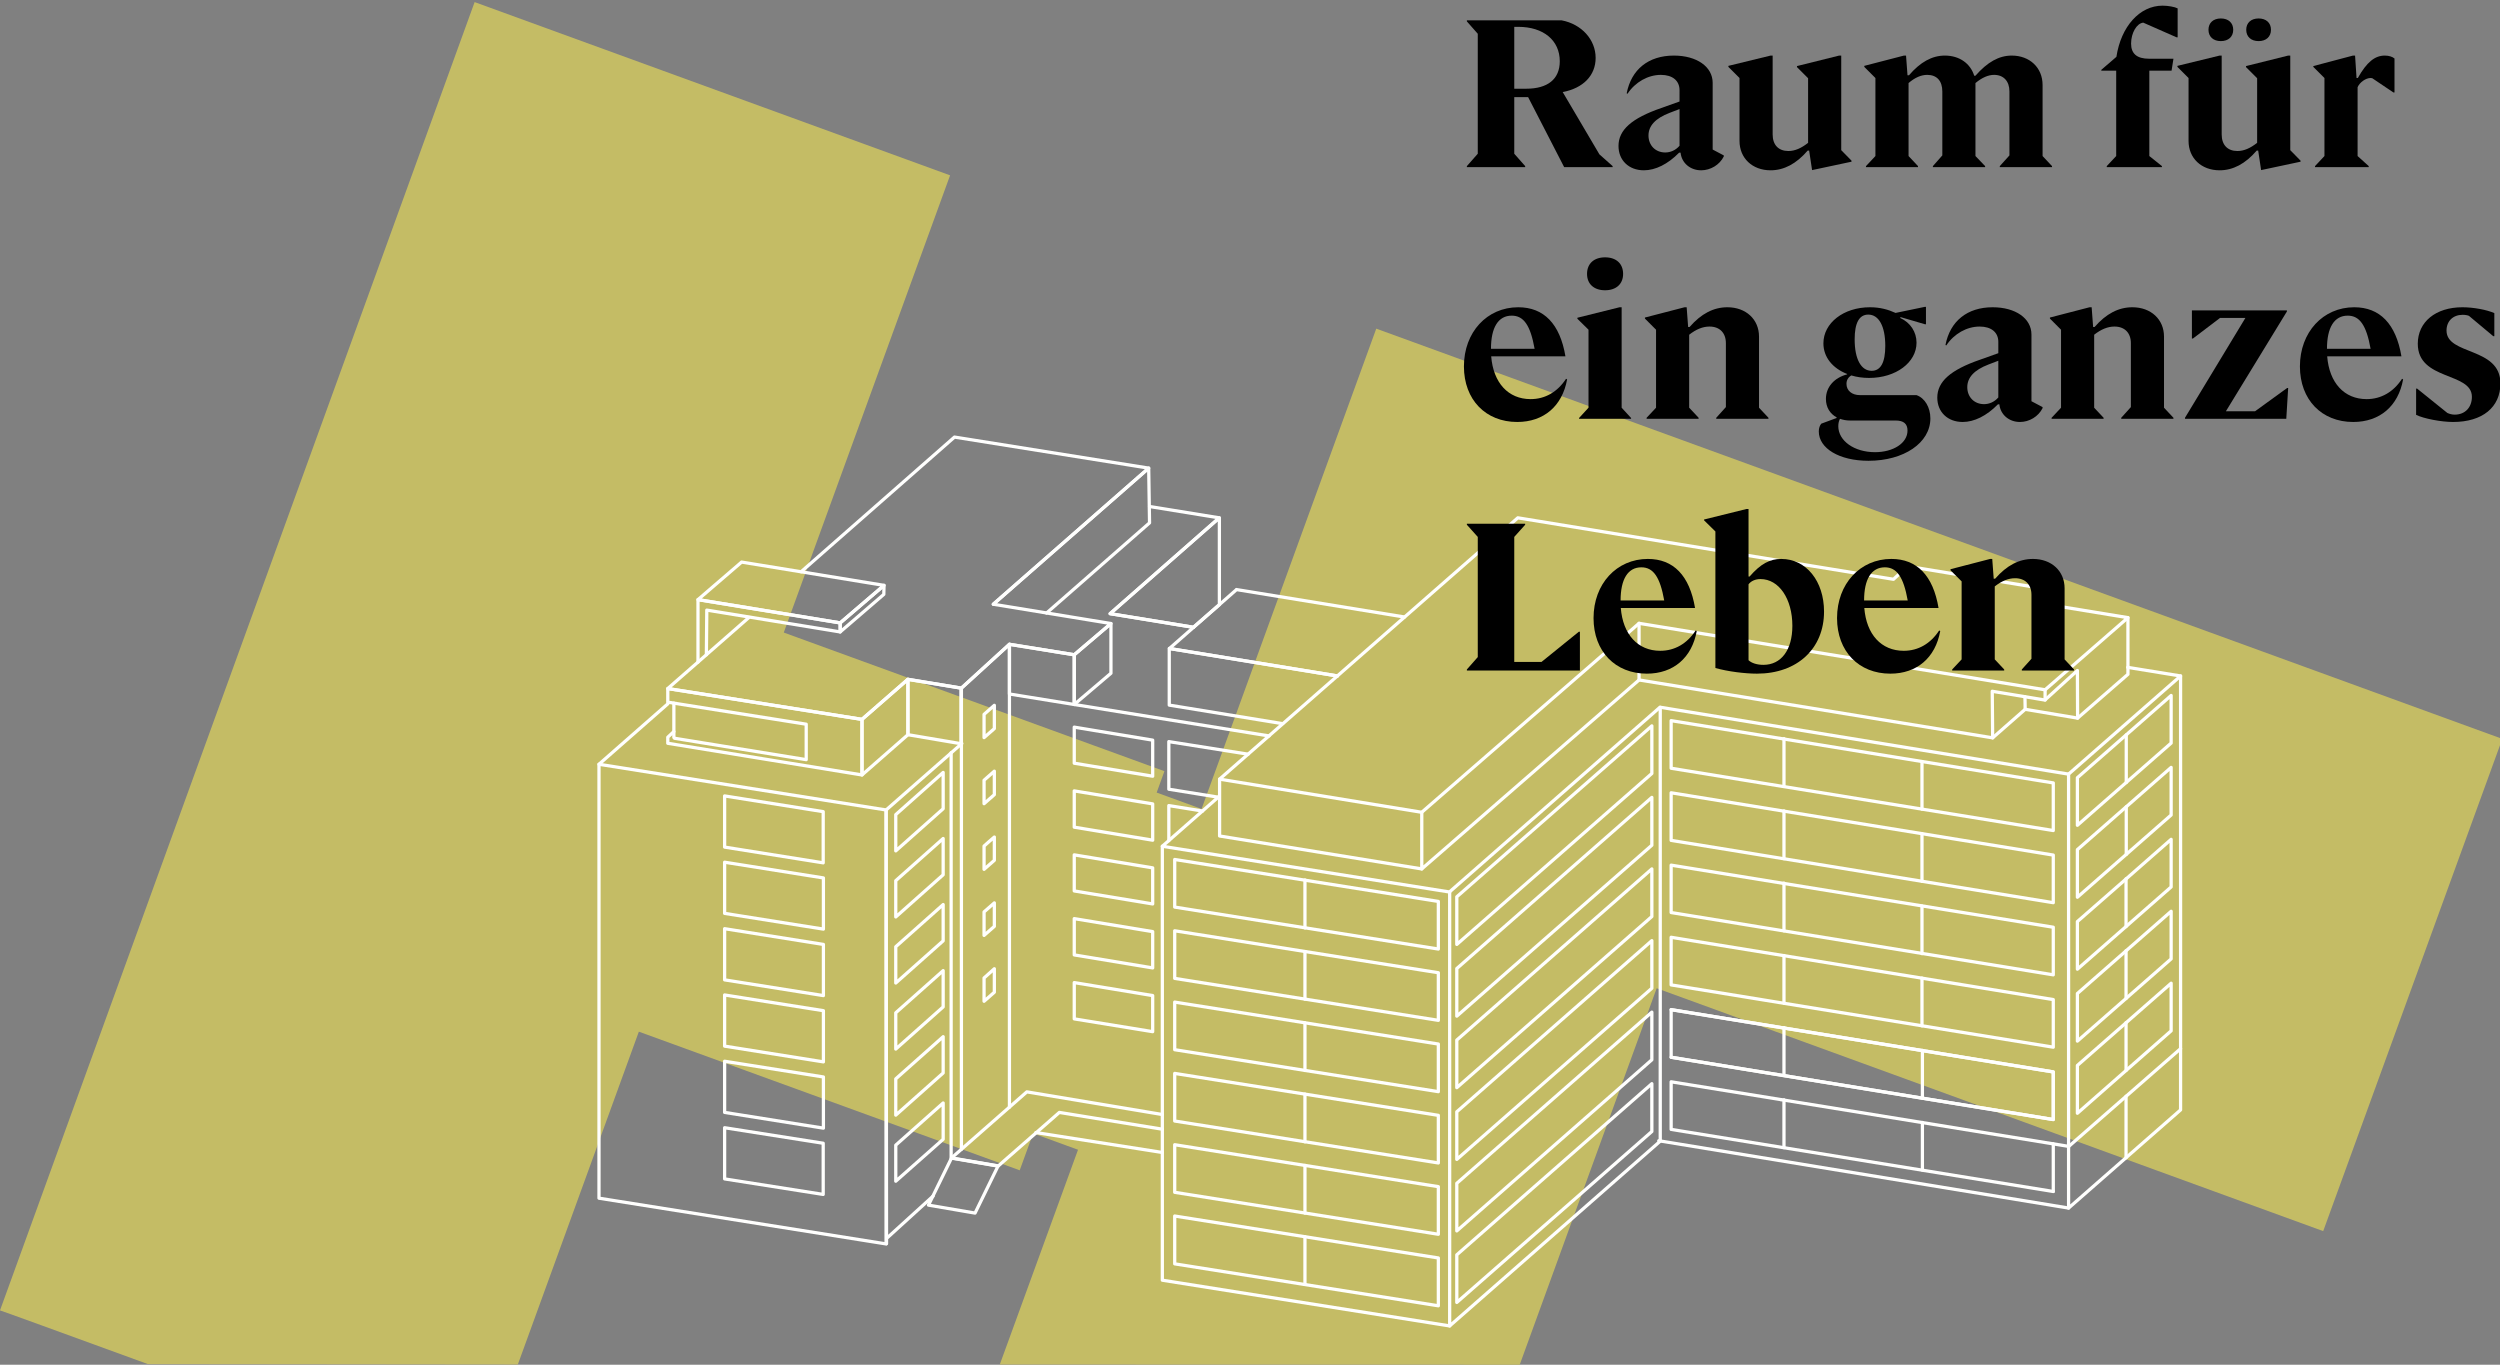 <?xml version="1.0" encoding="utf-8"?>
<!-- Generator: Adobe Illustrator 26.0.1, SVG Export Plug-In . SVG Version: 6.00 Build 0)  -->
<svg version="1.1" id="Ebene_1" xmlns="http://www.w3.org/2000/svg" xmlns:xlink="http://www.w3.org/1999/xlink" x="0px" y="0px"
	 viewBox="0 0 1192 650.7" style="enable-background:new 0 0 1192 650.7;" xml:space="preserve">
<rect x="0" y="0" width="1192" height="650.7" fill="#808080" stroke="none"/>
<style type="text/css">
	.st0{fill-rule:evenodd;clip-rule:evenodd;fill:#C4BC65;}
	.st1{fill:none;stroke:#FFFFFE;stroke-width:1.555;stroke-linecap:round;stroke-linejoin:round;}
	.st2{display:none;enable-background:new    ;}
	.st3{display:inline;}
	.st4{enable-background:new    ;}
</style>
<g id="Supraform_100_Olive">
	<path class="st0" d="M453,83.6l-79.3,218l181.5,66.1l-3.7,10.2l21.4,7.8l83.3-229l536.9,195.6L1107.7,587L789.9,471.2l-65.3,179.5
		l-247.9-0.1L514,548.2l-21.4-7.8l-6.4,17.6l-181.6-66.1l-57.7,158.7l-176.4-0.2C31.3,636.1,0,624.7,0,624.8L226.3,1L453,83.6z"/>
</g>
<g id="Haus">
	<polygon class="st1" points="581.4,246.9 529.3,292.6 569,299.1 581.4,288.3 	"/>
	<line class="st1" x1="554.2" y1="549.5" x2="493.9" y2="540"/>
	<polygon class="st1" points="285.6,364.4 422.5,386.2 422.5,593.1 285.6,571.3 	"/>
	<polyline class="st1" points="458.6,354.5 422.5,386.2 422.7,593 422.7,590.5 444.9,570.3 	"/>
	<polyline class="st1" points="691.2,632.2 554.2,610.4 554.2,403.5 	"/>
	<polygon class="st1" points="560.1,409.8 685.8,429.8 685.8,452.5 560.1,432.5 	"/>
	<polyline class="st1" points="580.9,380.1 557.3,376.3 557.3,353.6 595.1,359.6 	"/>
	<polyline class="st1" points="557.3,400.8 557.3,384.1 573.4,386.7 	"/>
	<polygon class="st1" points="796.8,343.6 979,373.3 979,396 796.8,366.3 	"/>
	<path class="st1" d="M796.8,378L979,407.7v22.7l-182.2-29.7V378z"/>
	<path class="st1" d="M796.8,412.5L979,442.1v22.7l-182.2-29.7V412.5z"/>
	<path class="st1" d="M796.8,446.9L979,476.6v22.7l-182.2-29.7V446.9z"/>
	<path class="st1" d="M796.8,481.4c60.7,9.9,121.5,19.8,182.2,29.7v22.7l-182.2-29.7V481.4z"/>
	<polyline class="st1" points="979,568.1 796.8,538.5 796.8,515.8 849.2,524.3 	"/>
	<path class="st1" d="M560.1,443.8l125.7,20v22.7l-125.7-20V443.8z"/>
	<path class="st1" d="M560.1,477.8l125.7,20v22.7l-125.7-20V477.8z"/>
	<path class="st1" d="M560.1,511.8l125.7,20v22.7l-125.7-20V511.8z"/>
	<path class="st1" d="M560.1,545.8l125.7,20v22.7l-125.7-20V545.8z"/>
	<polygon class="st1" points="560.1,579.8 685.8,599.8 685.8,622.6 560.1,602.6 	"/>
	<polyline class="st1" points="691.2,425.3 691.2,632.2 791.6,544.1 791.6,337.3 	"/>
	<polygon class="st1" points="787.6,346.1 694.6,427.6 694.6,450.3 787.6,368.8 	"/>
	<path class="st1" d="M787.6,380.2l-93,81.6v22.7l93-81.5V380.2z"/>
	<path class="st1" d="M787.6,448.5l-93,81.6v22.7c31-27.2,62-54.4,93-81.6V448.5z"/>
	<path class="st1" d="M787.6,482.6l-93,81.6v22.7c31-27.2,62-54.4,93-81.6V482.6z"/>
	<polygon class="st1" points="787.6,516.7 694.6,598.3 694.6,621 787.6,539.5 	"/>
	<polygon class="st1" points="1035.2,468.8 990.5,508 990.5,530.8 1035.2,491.5 	"/>
	<line class="st1" x1="1013.7" y1="487.6" x2="1013.7" y2="510.4"/>
	<line class="st1" x1="1013.7" y1="522.7" x2="1013.7" y2="552"/>
	<path class="st1" d="M1035.2,434.5l-44.7,39.2v22.7l44.7-39.2V434.5z"/>
	<line class="st1" x1="1013.7" y1="453.3" x2="1013.7" y2="476.1"/>
	<path class="st1" d="M1035.2,400.2c-14.9,13.1-29.8,26.2-44.7,39.2v22.7c14.9-13.1,29.8-26.1,44.7-39.2V400.2z"/>
	<line class="st1" x1="1013.7" y1="419" x2="1013.7" y2="441.8"/>
	<path class="st1" d="M1035.2,365.9l-44.7,39.2v22.7c14.9-13.1,29.8-26.1,44.7-39.2V365.9z"/>
	<line class="st1" x1="1013.8" y1="384.7" x2="1013.8" y2="407.4"/>
	<polygon class="st1" points="1035.2,331.6 990.5,370.8 990.5,393.5 1035.2,354.3 	"/>
	<line class="st1" x1="1013.8" y1="350.4" x2="1013.8" y2="373.1"/>
	<line class="st1" x1="986.3" y1="576" x2="790.9" y2="543.9"/>
	<path class="st1" d="M569.1,299.1l-39.8-6.5l52-45.7l-33.2-5.4 M512.2,335.9l92.9,15"/>
	<polygon class="st1" points="1039.7,322.3 986.3,369.1 986.3,576 1039.7,529.2 	"/>
	<path class="st1" d="M581.3,379.7l-27.1,23.8l136.9,21.8l100.4-88.1l194.8,31.9 M1039.7,322.3l-25.2-4.1"/>
	<polyline class="st1" points="611.3,345 557.5,336.2 557.5,309.2 637.7,322.3 	"/>
	<path class="st1" d="M669.7,294.2l-80.2-13.1 M589.6,281.1l-32,28.1l80.1,13.1"/>
	<polyline class="st1" points="677.9,414.3 581.5,398.6 581.5,371.5 	"/>
	<polyline class="st1" points="677.9,387.3 677.9,414.3 781.5,324.2 	"/>
	<polyline class="st1" points="975.1,328.9 975.1,333.8 949.9,329.6 950.1,351.8 781.5,324.2 781.5,297.2 	"/>
	<polyline class="st1" points="950.1,351.8 965.6,338.2 965.5,332.2 	"/>
	<polyline class="st1" points="990.6,342.4 1014.6,321.5 1014.6,294.5 	"/>
	<polyline class="st1" points="975.1,333.7 990.5,319.7 990.6,342.4 965.6,338.2 	"/>
	<polyline class="st1" points="937.4,274.6 909.6,270 902.8,276.2 723.7,246.9 581.5,371.5 677.9,387.3 781.5,297.2 975.1,328.9 
		1014.6,294.5 971.3,287.4 978.4,281.3 937.4,274.6 	"/>
	<path class="st1" d="M970.1,287.2"/>
	<line class="st1" x1="978.4" y1="281.2" x2="978.4" y2="288.5"/>
	<line class="st1" x1="285.6" y1="364.4" x2="318.4" y2="335.6"/>
	<polyline class="st1" points="481.3,527.9 481.3,307.2 458.4,328.1 458.4,548 	"/>
	<polygon class="st1" points="345.5,379.5 392.5,387 392.5,411.4 345.5,403.9 	"/>
	<polygon class="st1" points="427.1,388.4 449.7,368.3 449.7,385.6 427.1,405.7 	"/>
	<polygon class="st1" points="512.2,346.7 549.6,352.9 549.6,370.1 512.2,363.9 	"/>
	<path class="st1" d="M512.2,377.1l37.4,6.2v17.3c-12.5-2.1-25-4.1-37.4-6.2V377.1z"/>
	<path class="st1" d="M512.2,407.6l37.4,6.2V431c-12.5-2.1-25-4.1-37.4-6.2V407.6z"/>
	<path class="st1" d="M512.2,438l37.4,6.2v17.3l-37.4-6.2V438z"/>
	<polygon class="st1" points="512.2,468.5 549.6,474.7 549.6,491.9 512.2,485.8 	"/>
	<path class="st1" d="M427.1,419.9l22.6-20.1v17.3l-22.6,20.1V419.9z"/>
	<path class="st1" d="M427.1,451.4l22.6-20.1v17.3l-22.6,20.1V451.4z"/>
	<path class="st1" d="M427.1,482.9l22.6-20.1v17.3l-22.6,20.1V482.9z"/>
	<path class="st1" d="M427.1,514.4l22.6-20.1v17.3l-22.6,20.1V514.4z"/>
	<polygon class="st1" points="427.1,546 449.7,525.9 449.7,543.2 427.1,563.2 	"/>
	<path class="st1" d="M345.5,411.1l47.1,7.5V443l-47.1-7.5V411.1z"/>
	<path class="st1" d="M345.5,442.8l47.1,7.5v24.4l-47.1-7.5V442.8z"/>
	<path class="st1" d="M345.5,474.4l47.1,7.5v24.4l-47.1-7.5V474.4z"/>
	<path class="st1" d="M345.5,506l47.1,7.5v24.4l-47.1-7.5V506z"/>
	<polygon class="st1" points="345.5,537.7 392.5,545.1 392.5,569.5 345.5,562.1 	"/>
	<polyline class="st1" points="499,292.3 548.1,249.3 547.7,223.2 473.6,288.1 	"/>
	<polyline class="st1" points="321.6,352 384.4,362.2 384.4,345.3 318.4,334.8 318.4,328.3 411,343 411,369.5 318.4,354.4 
		318.4,351.5 321.3,348.8 	"/>
	<polyline class="st1" points="357.1,294.4 318.4,328.3 411,343 432.9,323.9 458.4,328.1 481.3,307.2 512.2,312.2 529.7,297.3 
		473.6,288.1 547.7,223.2 455.1,208.4 382,272.6 	"/>
	<polygon class="st1" points="481.3,307.2 512.2,312.2 512.2,335.9 481.3,330.9 	"/>
	<polygon class="st1" points="529.7,297.3 512.2,312.2 512.2,335.9 529.7,321 	"/>
	<polygon class="st1" points="432.9,323.9 411,343 411,369.5 432.9,350.3 	"/>
	<polygon class="st1" points="432.9,323.9 458.2,328.1 458.2,354.6 432.9,350.3 	"/>
	<line class="st1" x1="453.5" y1="358.9" x2="453.5" y2="552.5"/>
	<polygon class="st1" points="332.8,285.9 400.6,297 421.5,279.1 353.6,268 	"/>
	<polyline class="st1" points="332.8,315.7 332.8,285.9 400.6,297 400.6,301.3 337,290.9 336.8,312.2 	"/>
	<polygon class="st1" points="421.5,279.1 400.6,297 400.6,301.3 421.4,283.4 	"/>
	<polygon class="st1" points="469.2,340.6 474.1,336.3 474.1,347.4 469.2,351.7 	"/>
	<path class="st1" d="M469.2,372l4.9-4.3v11.2l-4.9,4.3V372z"/>
	<path class="st1" d="M469.2,403.4c1.6-1.4,3.2-2.9,4.9-4.3v11.1l-4.9,4.3V403.4z"/>
	<path class="st1" d="M469.2,434.8l4.9-4.3v11.2l-4.9,4.3V434.8z"/>
	<polygon class="st1" points="469.2,466.3 474.1,461.9 474.1,473.1 469.2,477.4 	"/>
	<path class="st1" d="M554.2,538.4l-49.1-8L475.9,556l-22.2-3.8 M453.7,552.1l35.9-31.5l64.6,10.8"/>
	<polygon class="st1" points="453.7,552.1 475.9,555.9 464.9,578.4 442.7,574.6 	"/>
	<line class="st1" x1="321.3" y1="351.6" x2="321.3" y2="335.3"/>
	<polyline class="st1" points="849.2,524.3 986.4,546.6 1039.7,500 	"/>
	<path class="st1" d="M787.6,414.3l-93,81.6v22.7c31-27.2,62-54.4,93-81.6V414.3z"/>
	<line class="st1" x1="622.2" y1="442.4" x2="622.2" y2="419.6"/>
	<line class="st1" x1="622.2" y1="476.4" x2="622.2" y2="453.7"/>
	<line class="st1" x1="622.2" y1="510.4" x2="622.2" y2="487.7"/>
	<line class="st1" x1="622.2" y1="544.4" x2="622.2" y2="521.7"/>
	<line class="st1" x1="622.2" y1="578.4" x2="622.2" y2="555.7"/>
	<line class="st1" x1="622.2" y1="612.4" x2="622.2" y2="589.7"/>
	<line class="st1" x1="850.6" y1="375" x2="850.6" y2="352.2"/>
	<line class="st1" x1="916.4" y1="363.1" x2="916.4" y2="385.8"/>
	<line class="st1" x1="850.6" y1="409.4" x2="850.6" y2="386.7"/>
	<line class="st1" x1="916.4" y1="397.5" x2="916.4" y2="420.2"/>
	<line class="st1" x1="850.6" y1="443.8" x2="850.6" y2="421.1"/>
	<line class="st1" x1="916.4" y1="432" x2="916.4" y2="454.7"/>
	<line class="st1" x1="850.6" y1="478.3" x2="850.6" y2="455.6"/>
	<line class="st1" x1="916.4" y1="466.4" x2="916.4" y2="489.1"/>
	<line class="st1" x1="850.6" y1="512.7" x2="850.6" y2="490"/>
	<path class="st1" d="M916.6,500.8v22.7 M916.6,535.2v22.7"/>
	<line class="st1" x1="850.6" y1="547.2" x2="850.6" y2="524.4"/>
	<path class="st1" d="M796.8,481.4c60.7,9.9,121.5,19.8,182.2,29.7v22.7l-182.2-29.7"/>
	<line class="st1" x1="979" y1="545.4" x2="979" y2="568.1"/>
</g>
<g class="st2">
	<path class="st3" d="M500.7,76.3V62h0.5L520,76.1c0.5,0.3,2.1,0.6,3.5,0.6c6.6,0,12.6-4.7,12.6-12.3c0-16.9-33.7-13-33.7-35.7
		c0-12.3,10.8-21,25.9-21c7.7,0,16.5,1.6,19.8,3.8v12.8h-0.5l-16.3-12.2c-0.8-0.3-1.7-0.4-2.4-0.4C522.4,11.7,518,16,518,22
		c0,16.9,33.7,13,33.7,35.7c0,13.8-12.2,23-30.3,23C513.5,80.7,504.8,78.7,500.7,76.3z"/>
	<path class="st3" d="M587.8,80.7c-3.3,0-6.5-0.5-8.1-1.3v14.5l6,4.8v0.5h-26.3v-0.5l4.5-4.8V36.6l-5.3-5.2v-0.5l19.2-4.9h0.9
		l0.8,8.6h0.6c5.2-6.2,9.5-8.6,15.1-8.6c11.9,0,20.6,10.5,20.6,25C615.8,68.1,603.8,80.7,587.8,80.7z M585.4,35.6
		c-2.4,0-4.4,0.9-5.7,2.5v36.2c1.5,1.4,4.2,2.2,7.1,2.2c8.5,0,13.8-7,13.8-18.6C600.6,45,594.2,35.6,585.4,35.6z"/>
	<path class="st3" d="M651.5,72.3h-0.7c-5.4,5.5-11.3,8.4-16.8,8.4c-7.2,0-12.1-4.8-12.1-11.6c0-7.6,6.2-13.2,20.4-18.1l8.7-3.1
		v-5.4c0-4.5-3.3-7.3-8.9-7.3c-6.1,0-12.2,3.4-15.9,9l-0.4-0.2c2.2-11.4,10.4-18,22.5-18c10.9,0,18.5,5.3,18.5,13v31.8l5.3,2.8v0.5
		c-2,4-6.3,6.6-10.8,6.6C656.1,80.7,652,77.2,651.5,72.3z M644.2,72.2c2.5,0,5-1.1,6.8-3.2V51.5l-4.7,1.8
		c-6.8,2.6-10.1,6.2-10.1,10.8C636.2,68.8,639.5,72.2,644.2,72.2z"/>
	<path class="st3" d="M675.8,54.8c0-17,11.2-28.8,27.6-28.8c4.8,0,10.1,1,13.4,2.6v13.9h-0.6l-14.7-12.1c-0.8-0.2-1.5-0.3-2.1-0.3
		c-6,0-10.7,8.2-10.7,17.9c0,12.8,7.7,21.8,18.6,21.8c5.2,0,9.4-2.2,12.1-6.2l0.5,0.3c-2.3,10.6-9.7,16.8-20.6,16.8
		C685.2,80.7,675.8,70.3,675.8,54.8z"/>
	<path class="st3" d="M724,54.2c0-16.3,11-28.2,25.9-28.2c12.2,0,19.9,7.9,22.5,23.4H737c1,12.6,8.1,20.4,18.8,20.4
		c6.9,0,12.8-3.4,16.9-9.7l0.5,0.3c-2.3,12.7-11.1,20.3-23.8,20.3C734.4,80.7,724,70.1,724,54.2z M736.9,45.8h20.8
		c-2-11.2-5.2-15.8-10.9-15.8C740.4,30,736.9,35.6,736.9,45.8z"/>
	<path class="st3" d="M798.9,79.2v-0.5l4.5-4.8V33.2h-7.1v-0.4l7.2-6.2c2.2-14.5,11.1-24.4,22-24.4c2.7,0,5.9,0.6,7.2,1.3v13.8h-0.5
		l-15.9-7c-3.1,0.3-5.8,4.9-5.8,10c0,4.8,2.8,7.2,8.5,7.2h11.7l-0.9,5.7h-10.6v40.7l6,4.8v0.5C825.2,79.2,798.9,79.2,798.9,79.2z"/>
	<path class="st3" d="M833.1,53.9c0-16.6,10.9-27.9,27.2-27.9c15.9,0,26.4,10.6,26.4,26.9c0,16.6-10.9,27.8-27.2,27.8
		C843.5,80.7,833.1,70.1,833.1,53.9z M870.5,56.3c0-16.2-4.6-26.2-11.8-26.2c-6.1,0-9.4,6.9-9.4,20.3c0,16.2,4.6,26.2,11.8,26.2
		C867.2,76.6,870.5,69.7,870.5,56.3z"/>
	<path class="st3" d="M897.9,36.7l-5.3-5.3V31l18.9-5h1l0.7,10.7h0.6c4.3-7.6,8.1-10.7,12.9-10.7c2,0,3.7,0.6,4.6,1.4v16.2h-0.5
		l-10.1-6.8c-0.4-0.1-0.7-0.1-0.9-0.1c-2.1,0-5.1,2-6.1,4.4v32.8l5.3,4.8v0.5h-25.6v-0.5l4.5-4.8L897.9,36.7L897.9,36.7z"/>
	<path class="st3" d="M528,192.3h-0.7c-5.4,5.5-11.3,8.4-16.8,8.4c-7.2,0-12.1-4.8-12.1-11.6c0-7.6,6.2-13.2,20.4-18.1l8.7-3.1v-5.4
		c0-4.5-3.3-7.3-8.9-7.3c-6.1,0-12.2,3.4-15.9,9l-0.4-0.2c2.2-11.4,10.4-18,22.5-18c10.9,0,18.5,5.3,18.5,13v31.8l5.3,2.8v0.5
		c-2,4-6.3,6.6-10.8,6.6C532.6,200.7,528.5,197.2,528,192.3z M520.7,192.2c2.5,0,5-1.1,6.8-3.2v-17.5l-4.7,1.8
		c-6.8,2.6-10.1,6.2-10.1,10.8C512.7,188.8,516,192.2,520.7,192.2z"/>
	<path class="st3" d="M618.8,199.2l-11.3-34.8l-11.9,34.8h-8.5l-14.2-46.3l-3.7-4.9v-0.5h25v0.5l-4.7,4.9l7.9,29.5l11.9-34.9h8.6
		l11.1,34.1l7.7-27.4l-6.3-6.2v-0.5h15.1v0.5l-4.1,6.4l-14.8,44.8L618.8,199.2L618.8,199.2z"/>
	<path class="st3" d="M649.2,199.2v-0.7l4.5-4.6v-61l-5.3-5.3v-0.5l20.1-4.9h1V155h0.6c5.6-6.1,11.2-8.9,17.4-8.9
		c8.9,0,15.3,5.7,15.3,13.9v33.9l4.5,4.8v0.5h-24.9v-0.5l4.6-4.8v-30.8c0-4.9-3-7.9-7.9-7.9c-3.1,0-6.3,1.3-9.6,3.9v34.8l4.5,4.8
		v0.5H649.2z"/>
	<path class="st3" d="M712.7,173.9c0-16.6,10.9-27.9,27.2-27.9c15.9,0,26.4,10.6,26.4,26.9c0,16.6-10.9,27.8-27.2,27.8
		C723.1,200.7,712.7,190.1,712.7,173.9z M750.1,176.3c0-16.2-4.6-26.2-11.8-26.2c-6.1,0-9.4,6.9-9.4,20.3c0,16.2,4.6,26.2,11.8,26.2
		C746.8,196.6,750.1,189.7,750.1,176.3z"/>
	<path class="st3" d="M773,199.2v-0.5l4.5-5v-60.8l-5.3-5.3v-0.4l20.1-5h1v71.5l4.5,5v0.5H773z"/>
	<path class="st3" d="M804.6,174.2c0-16.3,11-28.2,25.9-28.2c12.2,0,19.9,7.9,22.5,23.4h-35.4c1,12.6,8.1,20.4,18.8,20.4
		c6.9,0,12.8-3.4,16.9-9.7l0.5,0.3c-2.3,12.7-11.1,20.3-23.8,20.3C815,200.7,804.6,190.1,804.6,174.2z M817.5,165.8h20.8
		c-2-11.2-5.2-15.8-10.9-15.8C821,150,817.5,155.6,817.5,165.8z"/>
	<path class="st3" d="M499.1,319.2v-0.5l4.5-5v-60.8l-5.3-5.3v-0.4l20.1-5h1v71.5l4.5,5v0.5H499.1z"/>
	<path class="st3" d="M531.3,319.2v-0.4l4.5-4.9v-37.2l-5.3-5.2V271l20.1-5h1v47.9l4.5,4.9v0.4L531.3,319.2L531.3,319.2z
		 M535.1,250.1c0-4.9,3.3-7.9,8.6-7.9s8.6,3,8.6,7.9c0,4.8-3.3,7.8-8.6,7.8S535.1,254.9,535.1,250.1z"/>
	<path class="st3" d="M563.5,319.2v-0.5l4.5-4.8v-40.7h-7.1v-0.4l7.2-6.2c2.2-14.5,11.1-24.4,22-24.4c2.7,0,5.9,0.6,7.2,1.3v13.8
		h-0.5l-15.9-7c-3.1,0.3-5.8,4.9-5.8,10c0,4.8,2.8,7.2,8.5,7.2h11.7l-0.9,5.7h-10.6v40.7l6,4.8v0.5L563.5,319.2L563.5,319.2z"/>
	<path class="st3" d="M597.7,294.2c0-16.3,11-28.2,25.9-28.2c12.2,0,19.9,7.9,22.5,23.4h-35.4c1,12.6,8.1,20.4,18.8,20.4
		c6.9,0,12.8-3.4,16.9-9.7l0.5,0.3c-2.3,12.7-11.1,20.3-23.8,20.3C608.1,320.7,597.7,310.1,597.7,294.2z M610.6,285.8h20.8
		c-2-11.2-5.2-15.8-10.9-15.8C614.1,270,610.6,275.6,610.6,285.8z"/>
</g>
<g class="st4">
	<path d="M699.4,79.7v-0.5l5.2-5.9V16.1l-5.2-5.9V9.7h45.2c9.5,1.8,16.2,9.2,16.2,17.9c0,8.3-5.8,14.4-15.7,16.3l17.5,29.7l6.3,5.6
		v0.5h-23.1l-17.2-33.4H722v27l5.2,5.9v0.5H699.4z M722,42.3h5.7c10.3,0,16-4.6,16-13.1c0-9.9-7.7-16.4-19.8-16.4H722V42.3z"/>
	<path d="M801.3,72.8h-0.7c-5.4,5.5-11.3,8.4-16.8,8.4c-7.2,0-12.1-4.8-12.1-11.6c0-7.6,6.2-13.2,20.4-18.1l8.7-3.1V43
		c0-4.5-3.3-7.3-8.9-7.3c-6.1,0-12.2,3.4-15.9,9l-0.4-0.2c2.2-11.4,10.4-18,22.5-18c10.9,0,18.5,5.3,18.5,13v31.8l5.3,2.8v0.5
		c-2,4-6.3,6.6-10.8,6.6C805.9,81.2,801.8,77.7,801.3,72.8z M794,72.7c2.5,0,5-1.1,6.8-3.2V52l-4.7,1.8C789.3,56.4,786,60,786,64.6
		C786,69.3,789.3,72.7,794,72.7z"/>
	<path d="M829.4,67.2v-30l-5.3-5.3v-0.5l20.1-4.9h1v37.6c0,5,2.8,7.9,7.5,7.9c3.1,0,6.1-1.3,9.4-3.9V37.3l-5.3-5.3v-0.5l20.1-5h1
		v45.1l4.9,5v0.5l-18.8,4l-1.4-9.3h-0.7c-5.4,6.3-11.3,9.4-17.7,9.4C835.5,81.2,829.4,75.4,829.4,67.2z"/>
	<path d="M921.6,79.7v-0.5l4.5-5.1V43.6c0-5-2.6-7.9-7.2-7.9c-2.9,0-5.9,1.3-8.9,3.9v34.8l4.5,4.8v0.5h-24.8v-0.5l4.5-4.8V37.2
		l-5.3-5.3v-0.5l18.9-4.9h1l0.7,9.4h0.7c5.4-6.3,11-9.4,17.1-9.4c7,0,12.2,3.8,14,9.6h0.6c5.7-6.5,11.2-9.6,17.3-9.6
		c8.6,0,14.7,5.8,14.7,14v33.9l4.5,4.8v0.5h-24.9v-0.5l4.6-5.1V43.6c0-4.9-2.8-7.9-7.3-7.9c-2.8,0-5.8,1.3-8.9,3.9
		c0,0.3,0,0.6,0,0.9v33.9l4.6,4.8v0.5C946.5,79.7,921.6,79.7,921.6,79.7z"/>
	<path d="M1004.5,79.7v-0.5l4.5-4.8V33.7h-7.1v-0.4l7.2-6.2c2.2-14.5,11.1-24.4,22-24.4c2.7,0,5.9,0.6,7.2,1.3v13.8h-0.5l-15.9-7
		c-3.1,0.3-5.8,4.9-5.8,10c0,4.8,2.8,7.2,8.5,7.2h11.7l-0.9,5.7h-10.6v40.7l6,4.8v0.5C1030.8,79.7,1004.5,79.7,1004.5,79.7z"/>
	<path d="M1043.5,67.2v-30l-5.3-5.3v-0.5l20.1-4.9h1v37.6c0,5,2.8,7.9,7.5,7.9c3.1,0,6.1-1.3,9.4-3.9V37.3l-5.3-5.3v-0.5l20.1-5h1
		v45.1l4.9,5v0.5l-18.8,4l-1.4-9.3h-0.7c-5.4,6.3-11.3,9.4-17.7,9.4C1049.6,81.2,1043.5,75.4,1043.5,67.2z M1053,14.2
		c0-3.3,2.3-5.4,5.9-5.4s5.9,2.1,5.9,5.4s-2.3,5.4-5.9,5.4C1055.3,19.6,1053,17.5,1053,14.2z M1071,14.2c0-3.3,2.3-5.4,5.9-5.4
		c3.6,0,5.9,2.1,5.9,5.4s-2.3,5.4-5.9,5.4C1073.3,19.6,1071,17.5,1071,14.2z"/>
	<path d="M1108.3,37.2l-5.3-5.3v-0.4l18.9-5h1l0.7,10.7h0.6c4.3-7.6,8.1-10.7,12.9-10.7c2,0,3.7,0.6,4.6,1.4v16.2h-0.5l-10.1-6.8
		c-0.4-0.1-0.7-0.1-0.9-0.1c-2.1,0-5.1,2-6.1,4.4v32.8l5.3,4.8v0.5h-25.6v-0.5l4.5-4.8L1108.3,37.2L1108.3,37.2z"/>
	<path d="M698,174.7c0-16.3,11-28.2,25.9-28.2c12.2,0,19.9,7.9,22.5,23.4H711c1,12.6,8.1,20.4,18.8,20.4c6.9,0,12.8-3.4,16.9-9.7
		l0.5,0.3c-2.3,12.7-11.1,20.3-23.8,20.3C708.4,201.2,698,190.6,698,174.7z M710.9,166.3h20.8c-2-11.2-5.2-15.8-10.9-15.8
		C714.4,150.5,710.9,156.1,710.9,166.3z"/>
	<path d="M752.9,199.7v-0.4l4.5-4.9v-37.2l-5.3-5.2v-0.5l20.1-5h1v47.9l4.5,4.9v0.4L752.9,199.7L752.9,199.7z M756.7,130.6
		c0-4.9,3.3-7.9,8.6-7.9s8.6,3,8.6,7.9c0,4.8-3.3,7.8-8.6,7.8S756.7,135.4,756.7,130.6z"/>
	<path d="M805.4,194.4l4.5,4.8v0.5h-24.8v-0.5l4.5-4.8v-37.2l-5.3-5.3v-0.5l18.9-4.9h1l0.7,9.4h0.7c5.5-6.3,11.4-9.4,18-9.4
		c8.9,0,15.1,5.8,15.1,14v33.9l4.5,4.8v0.5h-24.9v-0.5l4.6-5.1v-30.5c0-4.9-3-7.9-7.8-7.9c-3.2,0-6.4,1.3-9.7,3.9V194.4z"/>
	<path d="M867.2,205.7c0-1.6,0.5-2.9,1.2-3.7l7.3-2.7V199c-3.1-1.7-5.1-4.7-5.1-8.8c0-5.7,4-10.1,10.1-11.7v-0.2
		c-6.9-2.7-11.3-8-11.3-14.6c0-9.7,9.6-17.2,22.2-17.2c4.8,0,8.7,1.1,12.2,2.7l14-2.9h0.5v8.3h-0.5l-11.6-3.4l-0.2,0.4
		c4.9,2.2,7.8,6.7,7.8,11.8c0,9.4-9.8,16.8-22.6,16.8c-3,0-5.9-0.4-8.5-1.2c-1.5,0.9-2.3,2.3-2.3,4c0,3.2,2.5,5.4,6.5,5.4h26.9
		c4,1.4,6.6,5.9,6.6,11.1c0,11.7-12.7,20.2-29.5,20.2C877,219.7,867.2,213.8,867.2,205.7z M894,215.6c8.7,0,15.5-4.3,15.5-10.3
		c0-3.2-1.8-4.8-5.7-4.8H882c-1.7,0-3.2-0.3-4.7-0.8c-0.5,0.9-0.8,2.1-0.8,3.5C876.5,210.2,884.1,215.6,894,215.6z M898.9,164.9
		c0-9.4-3.1-14.9-8.1-14.9c-4.3,0-6.5,3.9-6.5,11.8c0,9.5,3.1,15,8.1,15C896.7,176.8,898.9,172.9,898.9,164.9z"/>
	<path d="M953.3,192.8h-0.7c-5.4,5.5-11.3,8.4-16.8,8.4c-7.2,0-12.1-4.8-12.1-11.6c0-7.6,6.2-13.2,20.4-18.1l8.7-3.1V163
		c0-4.5-3.3-7.3-8.9-7.3c-6.1,0-12.2,3.4-15.9,9l-0.4-0.2c2.2-11.4,10.4-18,22.5-18c10.9,0,18.5,5.3,18.5,13v31.8l5.3,2.8v0.5
		c-2,4-6.3,6.6-10.8,6.6C957.9,201.2,953.8,197.7,953.3,192.8z M946,192.7c2.5,0,5-1.1,6.8-3.2V172l-4.7,1.8
		c-6.8,2.6-10.1,6.2-10.1,10.8C938,189.3,941.3,192.7,946,192.7z"/>
	<path d="M998.5,194.4l4.5,4.8v0.5h-24.8v-0.5l4.5-4.8v-37.2l-5.3-5.3v-0.5l18.9-4.9h1l0.7,9.4h0.7c5.5-6.3,11.4-9.4,18-9.4
		c8.9,0,15.1,5.8,15.1,14v33.9l4.5,4.8v0.5h-24.9v-0.5l4.6-5.1v-30.5c0-4.9-3-7.9-7.8-7.9c-3.2,0-6.4,1.3-9.7,3.9V194.4z"/>
	<path d="M1045.1,161.4V148h45.3v0.5l-29.1,47.6h13.9l15.3-11.1h0.5l-0.9,14.7h-48.3v-0.5l28.8-47.6h-12.1l-12.9,9.8L1045.1,161.4
		L1045.1,161.4z"/>
	<path d="M1096.6,174.7c0-16.3,11-28.2,25.9-28.2c12.2,0,19.9,7.9,22.5,23.4h-35.4c1,12.6,8.1,20.4,18.8,20.4
		c6.9,0,12.8-3.4,16.9-9.7l0.5,0.3c-2.3,12.7-11.1,20.3-23.8,20.3C1107,201.2,1096.6,190.6,1096.6,174.7z M1109.5,166.3h20.8
		c-2-11.2-5.2-15.8-10.9-15.8C1113,150.5,1109.5,156.1,1109.5,166.3z"/>
	<path d="M1152,197.8v-12.5h0.5l14.4,11.6c1.1,0.5,2.3,0.8,3.5,0.8c4.9,0,8.2-3.4,8.2-8.5c0-11.9-25.8-7.6-25.8-25.3
		c0-10.4,8.5-17.4,21.3-17.4c5.2,0,11.7,1.2,15.2,2.8v11h-0.5l-11.6-9.7c-0.7-0.3-1.8-0.5-3-0.5c-4.6,0-7.7,3-7.7,7.5
		c0,11.9,25.7,7.7,25.7,25.2c0,11.4-8.6,18.4-22.6,18.4C1164,201.2,1155.6,199.6,1152,197.8z"/>
	<path d="M699.4,319.7v-0.5l5.2-5.9V256l-5.2-5.8v-0.5h27.8v0.5L722,256v59.6h13l17.8-14.4h0.5v18.5H699.4z"/>
	<path d="M759.8,294.7c0-16.3,11-28.2,25.9-28.2c12.2,0,19.9,7.9,22.5,23.4h-35.4c1,12.6,8.1,20.4,18.8,20.4
		c6.9,0,12.8-3.4,16.9-9.7l0.5,0.3c-2.3,12.7-11.1,20.3-23.8,20.3C770.2,321.2,759.8,310.6,759.8,294.7z M772.7,286.3h20.8
		c-2-11.2-5.2-15.8-10.9-15.8C776.2,270.5,772.7,276.1,772.7,286.3z"/>
	<path d="M837.7,321.2c-5.6,0-13.9-1-19.8-2.7v-65.1l-5.4-5.3v-0.4l20.2-5h1v32.2h0.5c5.2-6,9.6-8.4,15.1-8.4
		c11.9,0,20.4,10.6,20.4,25.1C869.7,309.3,856.9,321.2,837.7,321.2z M839.4,276.1c-2.4,0-4.5,0.9-5.7,2.5v36.2
		c1.5,1.4,4.1,2.2,7.1,2.2c8.4,0,13.8-7,13.8-18.6C854.6,285.5,848.2,276.1,839.4,276.1z"/>
	<path d="M875.9,294.7c0-16.3,11-28.2,25.9-28.2c12.2,0,19.9,7.9,22.5,23.4h-35.4c1,12.6,8.1,20.4,18.8,20.4
		c6.9,0,12.8-3.4,16.9-9.7l0.5,0.3c-2.3,12.7-11.1,20.3-23.8,20.3C886.3,321.2,875.9,310.6,875.9,294.7z M888.8,286.3h20.8
		c-2-11.2-5.2-15.8-10.9-15.8C892.3,270.5,888.8,276.1,888.8,286.3z"/>
	<path d="M951.1,314.4l4.5,4.8v0.5h-24.8v-0.5l4.5-4.8v-37.2l-5.3-5.3v-0.5l18.9-4.9h1l0.7,9.4h0.7c5.5-6.3,11.4-9.4,18-9.4
		c8.9,0,15.1,5.8,15.1,14v33.9l4.5,4.8v0.5H964v-0.5l4.6-5.1v-30.5c0-4.9-3-7.9-7.8-7.9c-3.2,0-6.4,1.3-9.7,3.9V314.4z"/>
</g>
<g class="st2">
	<path class="st3" d="M527.7,79.5h-28.4V79l5.2-5.9V15.8l-5.2-5.8V9.5H541c17.2,3.8,28.6,18.1,28.6,35.8
		C569.6,68.1,555.7,79.5,527.7,79.5z M521.9,75.4h5.5c15.4,0,24.4-10,24.4-27.3c0-19.5-11.7-33.2-29.9-34.7V75.4z"/>
	<path class="st3" d="M576.6,54.5c0-16.3,11-28.2,25.9-28.2c12.2,0,19.9,7.9,22.5,23.4h-35.4c1,12.6,8.1,20.4,18.8,20.4
		c6.9,0,12.8-3.4,16.9-9.7l0.5,0.3C623.5,73.4,614.7,81,602,81C587,81,576.6,70.4,576.6,54.5z M589.5,46.1h20.8
		c-2-11.2-5.2-15.8-10.9-15.8C593,30.3,589.5,35.9,589.5,46.1z"/>
	<path class="st3" d="M651.5,79.5V79l4.5-5V13.2l-5.3-5.3V7.5l20.1-5h1V74l4.5,5v0.5H651.5z"/>
	<path class="st3" d="M683.4,35.3c6.8-3.1,11.1-7.9,11.1-12.9c0-1.6-0.5-2.9-1.3-3.3h-5.9c-2.6-0.7-4.2-2.9-4.2-5.8
		c0-4.2,3.2-7.1,7.6-7.1c6.1,0,10.5,5.3,10.5,12.5c0,8.9-7.2,15.8-17.7,17.1L683.4,35.3z"/>
	<path class="st3" d="M697.1,54.5c0-16.3,11-28.2,25.9-28.2c12.2,0,19.9,7.9,22.5,23.4h-35.4c1,12.6,8.1,20.4,18.8,20.4
		c6.9,0,12.8-3.4,16.9-9.7l0.5,0.3C744,73.4,735.2,81,722.5,81C707.5,81,697.1,70.4,697.1,54.5z M710,46.1h20.8
		c-2-11.2-5.2-15.8-10.9-15.8C713.5,30.3,710,35.9,710,46.1z"/>
	<path class="st3" d="M752.5,77.6V65.1h0.5l14.4,11.6c1.1,0.5,2.3,0.8,3.5,0.8c4.9,0,8.2-3.4,8.2-8.5c0-11.9-25.8-7.6-25.8-25.3
		c0-10.4,8.5-17.4,21.3-17.4c5.2,0,11.7,1.2,15.2,2.8v11h-0.5l-11.6-9.7c-0.7-0.3-1.8-0.5-3-0.5c-4.6,0-7.7,3-7.7,7.5
		c0,11.9,25.7,7.7,25.7,25.2c0,11.4-8.6,18.4-22.6,18.4C764.5,81,756.1,79.4,752.5,77.6z"/>
	<path class="st3" d="M828.1,81c-3.3,0-6.5-0.5-8.1-1.3v14.5l6,4.8v0.5h-26.3V99l4.5-4.8V36.9l-5.3-5.2v-0.5l19.2-4.9h0.9l0.8,8.6
		h0.6c5.2-6.2,9.5-8.6,15.1-8.6c11.9,0,20.6,10.5,20.6,25C856.1,68.4,844.1,81,828.1,81z M825.7,35.9c-2.4,0-4.4,0.9-5.7,2.5v36.2
		c1.5,1.4,4.2,2.2,7.1,2.2c8.5,0,13.8-7,13.8-18.6C840.9,45.3,834.5,35.9,825.7,35.9z"/>
	<path class="st3" d="M891.8,72.6h-0.7c-5.4,5.5-11.3,8.4-16.8,8.4c-7.2,0-12.1-4.8-12.1-11.6c0-7.6,6.2-13.2,20.4-18.1l8.7-3.1
		v-5.4c0-4.5-3.3-7.3-8.9-7.3c-6.1,0-12.2,3.4-15.9,9l-0.4-0.2c2.2-11.4,10.4-18,22.5-18c10.9,0,18.5,5.3,18.5,13v31.8l5.3,2.8v0.5
		c-2,4-6.3,6.6-10.8,6.6C896.4,81,892.3,77.5,891.8,72.6z M884.5,72.5c2.5,0,5-1.1,6.8-3.2V51.8l-4.7,1.8
		c-6.8,2.6-10.1,6.2-10.1,10.8C876.5,69.1,879.8,72.5,884.5,72.5z"/>
	<path class="st3" d="M916.1,55.1c0-17,11.2-28.8,27.6-28.8c4.8,0,10.1,1,13.4,2.6v13.9h-0.6l-14.7-12.1c-0.8-0.2-1.5-0.3-2.1-0.3
		c-6,0-10.7,8.2-10.7,17.9c0,12.8,7.7,21.8,18.6,21.8c5.2,0,9.4-2.2,12.1-6.2l0.5,0.3c-2.3,10.6-9.7,16.8-20.6,16.8
		C925.5,81,916.1,70.6,916.1,55.1z"/>
	<path class="st3" d="M964.3,54.5c0-16.3,11-28.2,25.9-28.2c12.2,0,19.9,7.9,22.5,23.4h-35.4c1,12.6,8.1,20.4,18.8,20.4
		c6.9,0,12.8-3.4,16.9-9.7l0.5,0.3c-2.3,12.7-11.1,20.3-23.8,20.3C974.7,81,964.3,70.4,964.3,54.5z M977.2,46.1H998
		c-2-11.2-5.2-15.8-10.9-15.8C980.7,30.3,977.2,35.9,977.2,46.1z"/>
	<path class="st3" d="M526.9,201c-3.3,0-6.5-0.5-8.1-1.3v14.5l6,4.8v0.5h-26.3V219l4.5-4.8v-57.3l-5.3-5.2v-0.5l19.2-4.9h0.9
		l0.8,8.6h0.6c5.2-6.2,9.5-8.6,15.1-8.6c11.9,0,20.6,10.5,20.6,25C554.9,188.4,542.9,201,526.9,201z M524.5,155.9
		c-2.4,0-4.4,0.9-5.7,2.5v36.2c1.5,1.4,4.2,2.2,7.1,2.2c8.5,0,13.8-7,13.8-18.6C539.7,165.3,533.3,155.9,524.5,155.9z"/>
	<path class="st3" d="M561.1,174.2c0-16.6,10.9-27.9,27.2-27.9c15.9,0,26.4,10.6,26.4,26.9c0,16.6-10.9,27.8-27.2,27.8
		C571.5,201,561.1,190.4,561.1,174.2z M598.5,176.6c0-16.2-4.6-26.2-11.8-26.2c-6.1,0-9.4,6.9-9.4,20.3c0,16.2,4.6,26.2,11.8,26.2
		C595.2,196.9,598.5,190,598.5,176.6z"/>
	<path class="st3" d="M624.6,187v-30l-5.3-5.3v-0.5l20.1-4.9h1v37.6c0,5,2.8,7.9,7.5,7.9c3.1,0,6.1-1.3,9.4-3.9v-30.8l-5.3-5.3v-0.5
		l20.1-5h1v45.1l4.9,5v0.5l-18.8,4l-1.4-9.3h-0.7c-5.4,6.3-11.3,9.4-17.7,9.4C630.7,201,624.6,195.2,624.6,187z"/>
	<path class="st3" d="M689.4,157l-5.3-5.3v-0.4l18.9-5h1l0.7,10.7h0.6c4.3-7.6,8.1-10.7,12.9-10.7c2,0,3.7,0.6,4.6,1.4v16.2h-0.5
		l-10.1-6.8c-0.4-0.1-0.7-0.1-0.9-0.1c-2.1,0-5.1,2-6.1,4.4v32.8l5.3,4.8v0.5h-25.6V199l4.5-4.8L689.4,157L689.4,157z"/>
	<path class="st3" d="M751,191.7v-38.2h-6.6V153l20.6-16.3h1.8v11.1h12.8l-0.8,5.7h-12v31.8c0,5.2,3,7.4,7,7.4
		c2.4,0,5.1-0.9,7.1-2.5l0.4,0.4c-2.9,6.4-9.5,10.4-16.9,10.4C758.3,201,752.6,198.4,751,191.7z"/>
	<path class="st3" d="M784.8,174.2c0-16.6,10.9-27.9,27.2-27.9c15.9,0,26.4,10.6,26.4,26.9c0,16.6-10.9,27.8-27.2,27.8
		C795.2,201,784.8,190.4,784.8,174.2z M822.2,176.6c0-16.2-4.6-26.2-11.8-26.2c-6.1,0-9.4,6.9-9.4,20.3c0,16.2,4.6,26.2,11.8,26.2
		C818.9,196.9,822.2,190,822.2,176.6z"/>
	<path class="st3" d="M848.3,187v-30l-5.3-5.3v-0.5l20.1-4.9h1v37.6c0,5,2.8,7.9,7.5,7.9c3.1,0,6.1-1.3,9.4-3.9v-30.8l-5.3-5.3v-0.5
		l20.1-5h1v45.1l4.9,5v0.5l-18.8,4l-1.4-9.3h-0.7c-5.4,6.3-11.3,9.4-17.7,9.4C854.4,201,848.3,195.2,848.3,187z"/>
	<path class="st3" d="M912.5,191.7v-38.2h-6.6V153l20.6-16.3h1.8v11.1h12.8l-0.8,5.7h-12v31.8c0,5.2,3,7.4,7,7.4
		c2.4,0,5.1-0.9,7.1-2.5l0.4,0.4c-2.9,6.4-9.5,10.4-16.9,10.4C919.8,201,914.1,198.4,912.5,191.7z"/>
	<path class="st3" d="M946.3,174.5c0-16.3,11-28.2,25.9-28.2c12.2,0,19.9,7.9,22.5,23.4h-35.4c1,12.6,8.1,20.4,18.8,20.4
		c6.9,0,12.8-3.4,16.9-9.7l0.5,0.3c-2.3,12.7-11.1,20.3-23.8,20.3C956.7,201,946.3,190.4,946.3,174.5z M959.2,166.1H980
		c-2-11.2-5.2-15.8-10.9-15.8C962.7,150.3,959.2,155.9,959.2,166.1z"/>
	<path class="st3" d="M501.7,307v-30l-5.3-5.3v-0.5l20.1-4.9h1v37.6c0,5,2.8,7.9,7.5,7.9c3.1,0,6.1-1.3,9.4-3.9v-30.8l-5.3-5.3v-0.5
		l20.1-5h1v45.1l4.9,5v0.5l-18.8,4l-1.4-9.3h-0.7c-5.4,6.3-11.3,9.4-17.7,9.4C507.8,321,501.7,315.2,501.7,307z"/>
	<path class="st3" d="M582.3,314.2l4.5,4.8v0.5H562V319l4.5-4.8V277l-5.3-5.3v-0.5l18.9-4.9h1l0.7,9.4h0.7c5.5-6.3,11.4-9.4,18-9.4
		c8.9,0,15.1,5.8,15.1,14v33.9l4.5,4.8v0.5h-24.9V319l4.6-5.1v-30.5c0-4.9-3-7.9-7.8-7.9c-3.2,0-6.4,1.3-9.7,3.9V314.2z"/>
	<path class="st3" d="M625.6,294.5c0-16.3,11-28.2,25.9-28.2c12.2,0,19.9,7.9,22.5,23.4h-35.4c1,12.6,8.1,20.4,18.8,20.4
		c6.9,0,12.8-3.4,16.9-9.7l0.5,0.3c-2.3,12.7-11.1,20.3-23.8,20.3C636,321,625.6,310.4,625.6,294.5z M638.5,286.1h20.8
		c-2-11.2-5.2-15.8-10.9-15.8C642,270.3,638.5,275.9,638.5,286.1z"/>
	<path class="st3" d="M722.4,268.3l-4.8,4.9l12.3,32.3l10.9-30.8l-6.3-6.4v-0.5h15.3v0.5l-4.3,6.4l-17.8,44.8l-1.3-0.9l-0.3,0.9H719
		l-18.5-46.3l-3.7-4.9v-0.5h25.6L722.4,268.3L722.4,268.3z"/>
	<path class="st3" d="M753.5,319.5v-0.4l4.5-4.9V277l-5.3-5.2v-0.5l20.1-5h1v47.9l4.5,4.9v0.4L753.5,319.5L753.5,319.5z
		 M757.3,250.4c0-4.9,3.3-7.9,8.6-7.9s8.6,3,8.6,7.9c0,4.8-3.3,7.8-8.6,7.8C760.6,258.2,757.3,255.2,757.3,250.4z"/>
	<path class="st3" d="M785.1,294.5c0-16.3,11-28.2,25.9-28.2c12.2,0,19.9,7.9,22.5,23.4h-35.4c1,12.6,8.1,20.4,18.8,20.4
		c6.9,0,12.8-3.4,16.9-9.7l0.5,0.3c-2.3,12.7-11.1,20.3-23.8,20.3C795.5,321,785.1,310.4,785.1,294.5z M798,286.1h20.8
		c-2-11.2-5.2-15.8-10.9-15.8C801.5,270.3,798,275.9,798,286.1z"/>
</g>
</svg>
